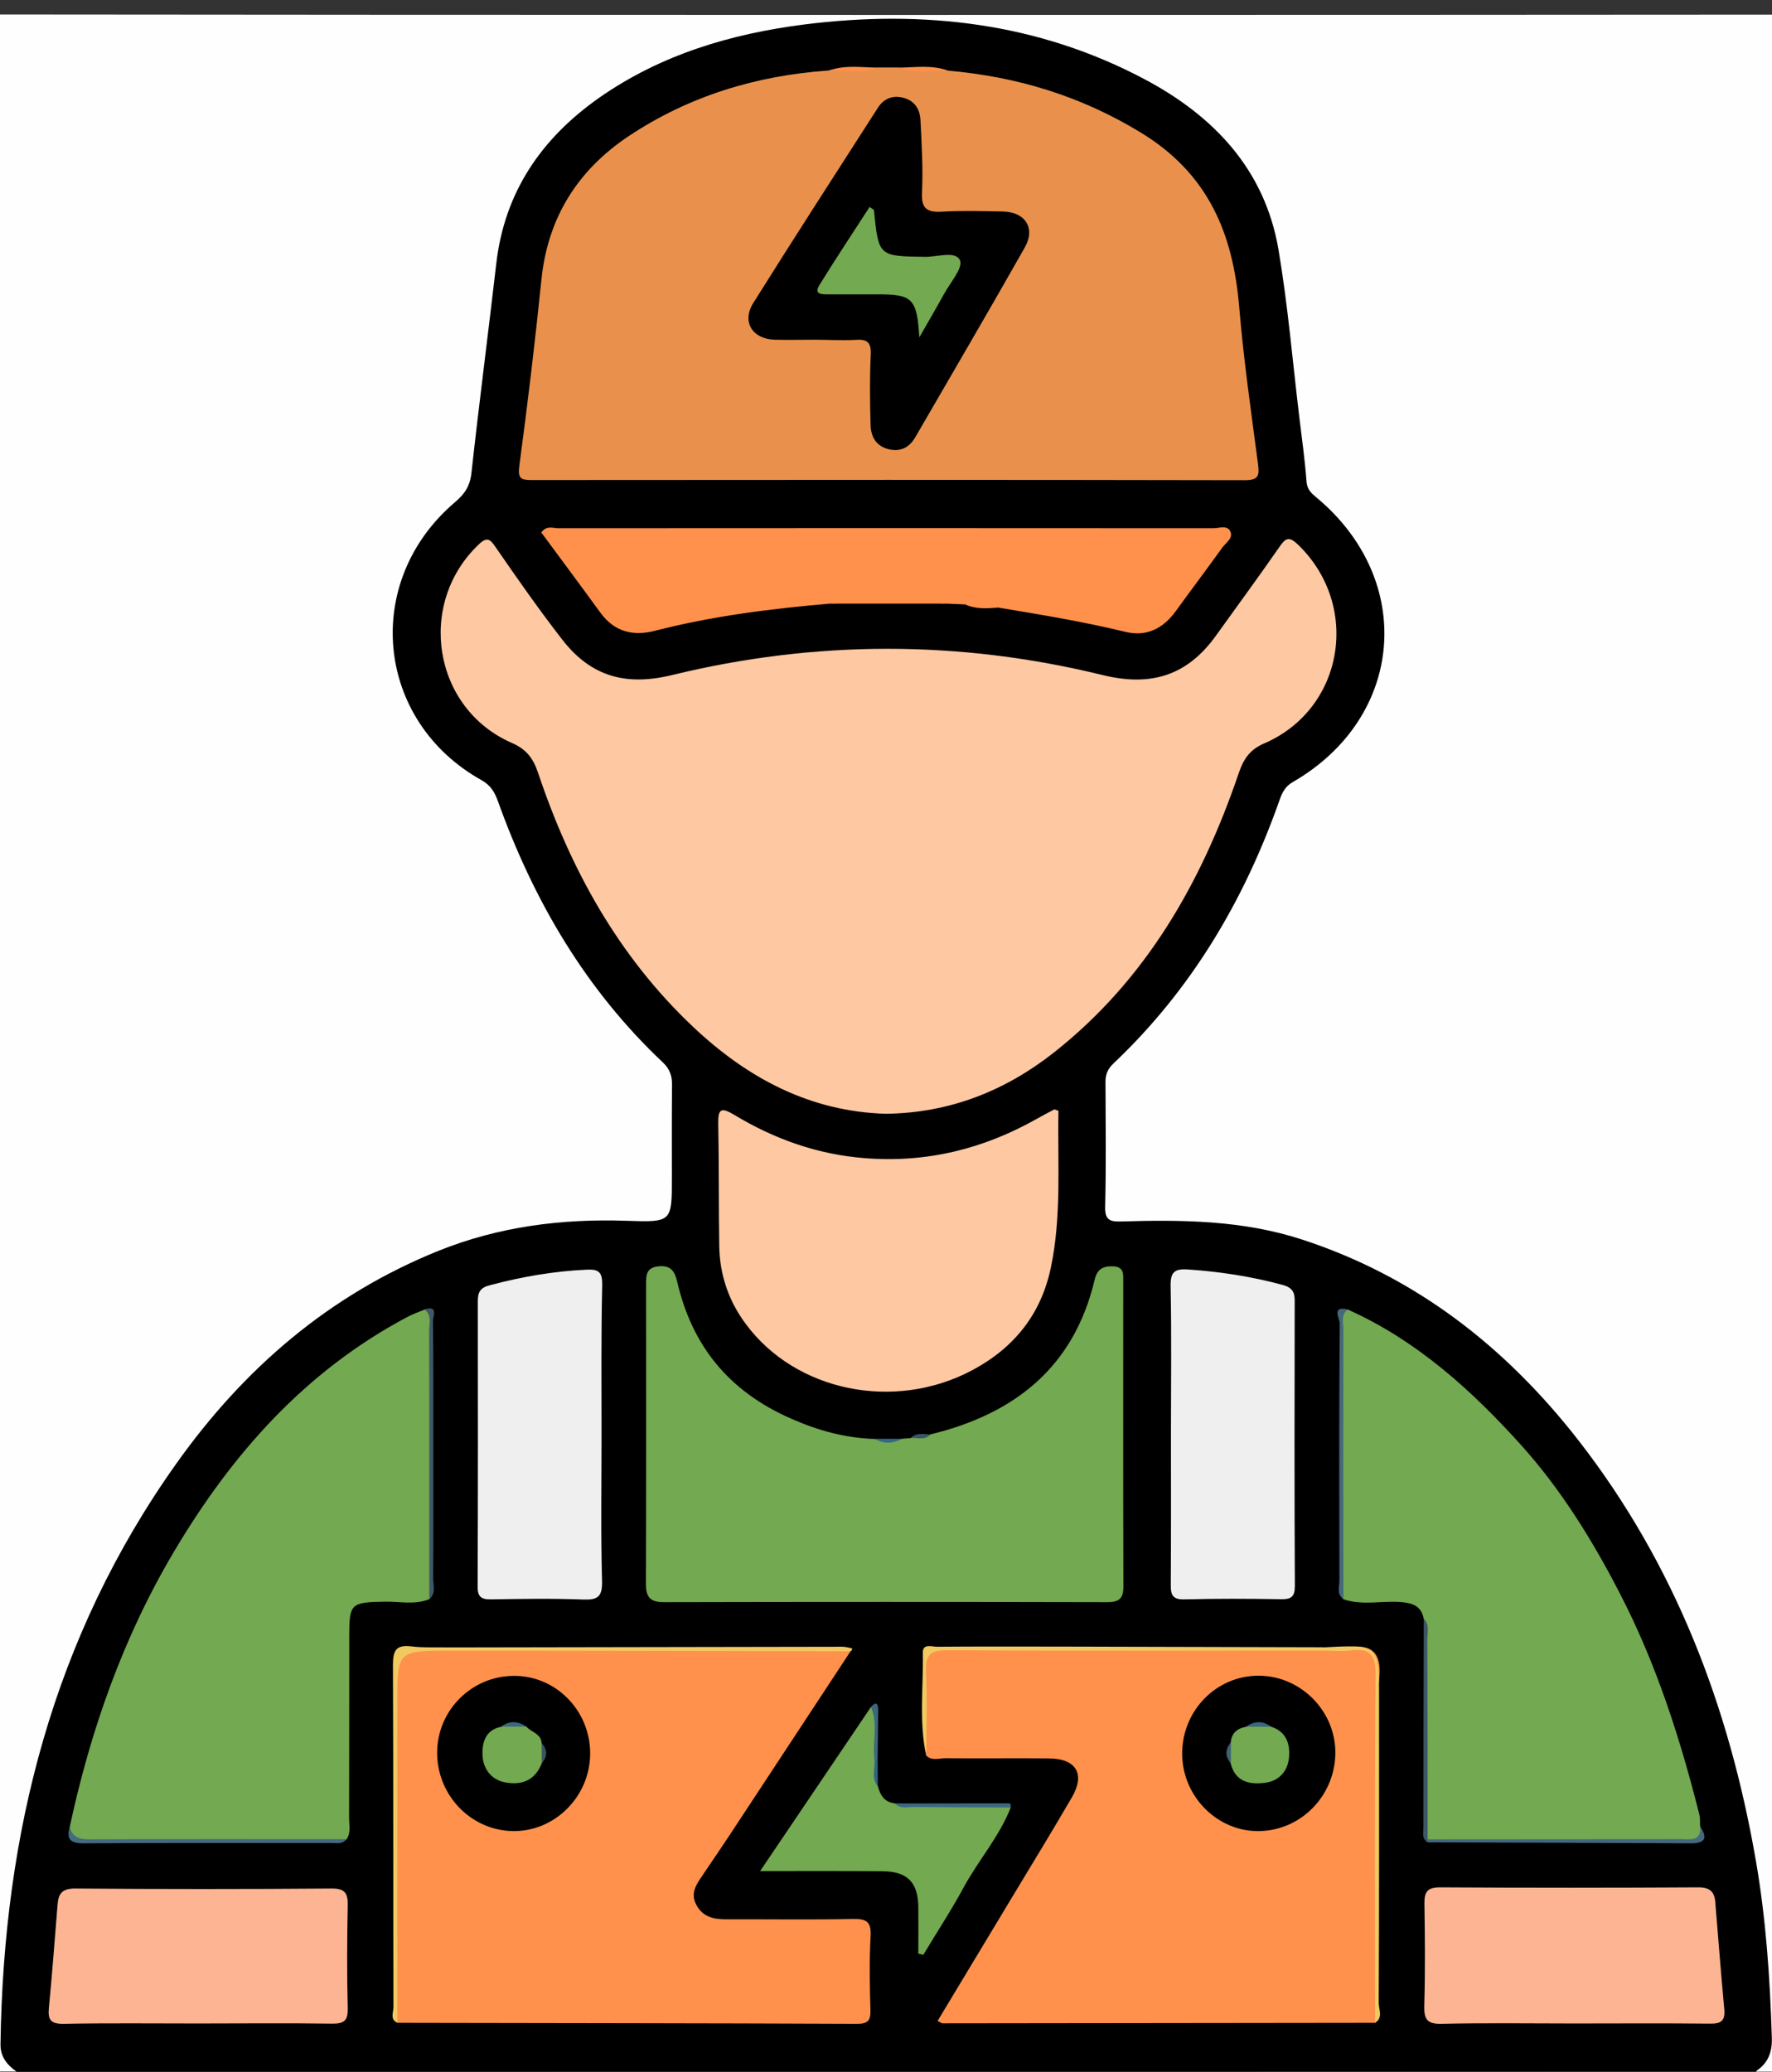 <?xml version="1.0" encoding="utf-8"?>
<!-- Generator: Adobe Illustrator 26.5.0, SVG Export Plug-In . SVG Version: 6.00 Build 0)  -->
<svg version="1.1" id="Capa_1" xmlns="http://www.w3.org/2000/svg" xmlns:xlink="http://www.w3.org/1999/xlink" x="0px" y="0px"
	 viewBox="0 0 105.84 123.75" style="enable-background:new 0 0 105.84 123.75;" xml:space="preserve">
<rect x="0" y="0" width="105.84" height="123.75" fill="#333333" stroke="none"/>
<style type="text/css">
	.st0{fill:#FEFEFE;}
	.st1{fill:#FDC8A2;}
	.st2{fill:#E9914C;}
	.st3{fill:#FF914C;}
	.st4{fill:#73A950;}
	.st5{fill:#FDB492;}
	.st6{fill:#EFEFEF;}
	.st7{fill:#F1C961;}
	.st8{fill:#3F5867;}
	.st9{fill:#45687B;}
	.st10{fill:#446A7F;}
	.st11{fill:#44697E;}
	.st12{fill:#3E5665;}
	.st13{fill:#3C6782;}
	.st14{fill:#3E6680;}
	.st15{fill:#336988;}
	.st16{fill:#306484;}
	.st17{fill:#385667;}
	.st18{fill:#396680;}
	.st19{fill:#3B5463;}
	.st20{fill:#39667F;}
	.st21{fill:#406072;}
</style>
<g>
	<path class="st0" d="M0.98,123.72c-2.99,0-5.98-0.02-8.98,0.01c-0.51,0.01-0.71-0.09-0.61-0.61c0.04-0.19,0.01-0.4,0.01-0.6
		c0-40.17,0.01-80.35-0.03-120.52c0-1.01,0.25-1.14,1.18-1.14C32.77,0.9,72.98,0.9,113.19,0.87c0.81,0,1.06,0.1,1.06,1.02
		c-0.03,40.29-0.03,80.58,0,120.88c0,0.83-0.17,1-0.98,0.98c-2.79-0.06-5.58-0.02-8.38-0.02c1.28-2.32,0.5-4.77,0.32-7.13
		c-0.49-6.52-1.97-12.84-4.51-18.89c-3.1-7.39-7.55-13.79-13.97-18.65c-5.03-3.81-10.68-6.01-17.11-5.78
		c-0.88,0.03-1.76,0.01-2.63-0.01c-0.78-0.01-1.18-0.38-1.19-1.17c-0.02-2.47-0.02-4.95,0-7.42c0.01-0.64,0.3-1.15,0.74-1.58
		c4.41-4.34,7.42-9.55,9.55-15.3c0.25-0.67,0.62-1.15,1.24-1.53c5.87-3.59,6.75-10.95,1.77-15.67c-1.1-1.05-1.45-2.17-1.6-3.55
		c-0.4-3.77-0.85-7.53-1.34-11.28c-0.53-4.07-2.62-7.21-5.99-9.52c-4.02-2.75-8.54-4.02-13.33-4.55C51.7,1.1,46.65,1.6,41.75,3.27
		c-3.71,1.27-7.08,3.12-9.44,6.43c-1.23,1.72-2,3.62-2.28,5.72c-0.53,4.03-1,8.07-1.45,12.11c-0.13,1.19-0.59,2.09-1.48,2.99
		c-5.46,5.5-3.64,12.72,1.61,15.71c0.75,0.43,1.18,1.01,1.46,1.8c2,5.69,5.08,10.72,9.36,15c0.73,0.73,1.08,1.51,1.06,2.55
		c-0.05,1.99,0.01,3.99-0.02,5.98c-0.02,1.38-0.32,1.67-1.7,1.72c-2.19,0.08-4.38-0.14-6.57,0.18c-5.92,0.85-10.99,3.49-15.4,7.42
		C8.59,88.26,4.2,97.81,1.81,108.43c-0.9,4.02-1.23,8.11-1.48,12.21C0.26,121.76,0.55,122.74,0.98,123.72z"/>
	<path d="M0.98,123.72c-0.57-0.41-0.97-0.89-0.95-1.66c0.18-12.56,3.13-24.29,10.51-34.66c4.03-5.67,9.13-10.07,15.66-12.7
		c3.61-1.45,7.36-1.92,11.21-1.79c2.72,0.09,2.72,0.09,2.72-2.56c0-1.84-0.01-3.67,0.01-5.51c0.01-0.55-0.11-0.97-0.54-1.38
		c-4.62-4.35-7.73-9.67-9.86-15.61c-0.2-0.55-0.43-0.94-0.97-1.25c-6.36-3.54-7.16-11.88-1.59-16.61c0.59-0.5,0.9-0.98,0.98-1.76
		c0.46-4.16,1-8.31,1.48-12.47c0.49-4.29,2.7-7.5,6.16-9.93c3.68-2.57,7.85-3.81,12.25-4.37C55.15,0.57,62,1.35,68.38,4.74
		c4.12,2.19,7.16,5.38,7.98,10.15c0.56,3.3,0.84,6.64,1.24,9.97c0.16,1.31,0.34,2.61,0.44,3.92c0.04,0.47,0.29,0.68,0.6,0.94
		c5.93,4.94,5.25,13.13-1.41,16.98c-0.48,0.27-0.65,0.65-0.81,1.1c-2.11,5.99-5.27,11.32-9.91,15.71c-0.36,0.34-0.49,0.68-0.48,1.15
		c0.01,2.47,0.04,4.95-0.02,7.42c-0.02,0.82,0.32,0.89,0.98,0.87c3.63-0.11,7.24-0.07,10.75,1.07c6.83,2.22,12.21,6.44,16.56,12.03
		c5.75,7.4,8.98,15.88,10.57,25.04c0.61,3.5,0.85,7.04,0.96,10.59c0.03,0.89-0.22,1.54-0.95,2.02
		C70.25,123.72,35.62,123.72,0.98,123.72z"/>
	<path class="st1" d="M52.91,66.52c-4.51-0.13-8.26-2.12-11.51-5.19c-4.47-4.22-7.34-9.43-9.27-15.2c-0.29-0.85-0.7-1.39-1.56-1.76
		c-4.7-2.05-5.71-8.3-1.98-11.85c0.52-0.5,0.7-0.3,1.02,0.17c1.29,1.87,2.59,3.73,3.98,5.52c1.72,2.21,3.81,2.77,6.54,2.11
		c8.56-2.09,17.18-2.1,25.74,0c2.91,0.71,5.06,0.01,6.76-2.36c1.28-1.78,2.57-3.54,3.82-5.34c0.34-0.49,0.55-0.59,1.05-0.12
		c3.8,3.63,2.8,9.83-1.99,11.9c-0.89,0.38-1.25,0.97-1.53,1.8c-2.22,6.51-5.53,12.32-11.03,16.66
		C60.05,65.14,56.75,66.47,52.91,66.52z"/>
	<path class="st2" d="M56.63,4.22c4.1,0.36,7.89,1.5,11.48,3.68c4.06,2.46,5.54,6.04,5.91,10.47c0.26,3.12,0.71,6.23,1.12,9.34
		c0.09,0.69,0.04,0.97-0.79,0.97c-14.2-0.03-28.39-0.02-42.59-0.01c-0.66,0-0.84-0.09-0.74-0.86c0.5-3.7,0.94-7.41,1.32-11.12
		c0.38-3.7,2.17-6.53,5.21-8.56c3.61-2.4,7.63-3.62,11.95-3.92c0.97-0.26,1.98,0.06,2.95-0.18c0.4,0,0.81,0,1.21,0
		C54.64,4.29,55.65,3.97,56.63,4.22z"/>
	<path class="st3" d="M50.81,98.61c-2.33,3.55-4.67,7.09-7,10.64c-0.61,0.93-1.24,1.85-1.86,2.77c-0.36,0.53-0.73,1.05-0.36,1.74
		c0.39,0.75,1.06,0.87,1.81,0.87c2.51-0.01,5.02,0.03,7.53-0.02c0.8-0.02,1.12,0.14,1.07,1.02c-0.08,1.47-0.05,2.95-0.01,4.42
		c0.02,0.6-0.13,0.82-0.78,0.82c-9.16-0.04-18.32-0.04-27.48-0.06c-0.22-0.37-0.11-0.78-0.11-1.17c-0.01-6.64-0.01-13.28,0-19.91
		c0-1.26,0-1.26,1.31-1.26c0.64,0,1.27,0,1.91,0c7.57,0,15.14,0,22.7,0.01C49.96,98.47,50.41,98.34,50.81,98.61z"/>
	<path class="st3" d="M82.14,120.81c-8.61,0.01-17.23,0.02-25.84,0.03c-0.06,0-0.13-0.06-0.3-0.14c1.52-2.52,3.02-5.02,4.53-7.52
		c1.17-1.94,2.35-3.87,3.49-5.83c0.81-1.39,0.27-2.31-1.34-2.33c-2.07-0.02-4.15,0.01-6.22-0.01c-0.38,0-0.8,0.17-1.14-0.16
		c-0.24-1.94-0.05-3.89-0.11-5.84c-0.01-0.42,0.22-0.55,0.6-0.54c0.28,0.01,0.56,0,0.84,0c7.45,0,14.91,0,22.36,0
		c1.03,0.05,2.37-0.43,3.01,0.17c0.7,0.66,0.23,2.03,0.23,3.09c0.03,5.93,0.02,11.86,0.01,17.79
		C82.26,119.95,82.37,120.39,82.14,120.81z"/>
	<path class="st4" d="M4.16,109.13c1.25-5.81,3.2-11.36,6.25-16.49c3.45-5.81,7.81-10.73,13.87-13.96c0.35-0.19,0.72-0.32,1.09-0.47
		c0.45-0.05,0.4,0.29,0.4,0.55c0,5.51,0.02,11.02-0.01,16.53c0,0.07-0.07,0.14-0.1,0.21c-0.88,0.37-1.8,0.14-2.69,0.16
		c-2.02,0.04-2.11,0.1-2.11,2.07c0,3.61,0,7.22-0.01,10.83c0,0.43,0.12,0.87-0.14,1.28c-0.25,0.17-0.54,0.11-0.81,0.11
		c-4.88,0-9.76-0.01-14.64,0.01C4.6,109.97,4.14,109.89,4.16,109.13z"/>
	<path class="st4" d="M80.5,78.21c4.11,1.84,7.39,4.81,10.34,8.08c2.37,2.63,4.26,5.67,5.9,8.85c2.18,4.21,3.61,8.66,4.76,13.23
		c0.06,0.23,0.03,0.48,0.05,0.71c0.26,0.62,0.04,0.88-0.62,0.88c-5.22-0.04-10.43,0.07-15.65-0.06c-0.25-0.36-0.13-0.78-0.13-1.16
		c-0.01-3.63,0-7.26-0.01-10.88c0-0.39,0.08-0.8-0.1-1.18c-0.15-0.78-0.69-0.95-1.4-1c-1.14-0.08-2.29,0.22-3.41-0.17
		c-0.18-0.25-0.12-0.54-0.12-0.81c0-5.18-0.01-10.37,0.01-15.55C80.13,78.82,79.82,78.29,80.5,78.21z"/>
	<path class="st4" d="M53.87,85.93c0.17-0.01,0.35-0.03,0.52-0.04c0.36-0.27,0.82,0.05,1.18-0.22c5.02-1.22,8.57-4,9.81-9.23
		c0.15-0.64,0.49-0.83,1.1-0.81c0.68,0.03,0.61,0.49,0.61,0.93c0,6.06-0.01,12.13,0.01,18.19c0,0.76-0.29,0.94-0.99,0.94
		c-8.82-0.02-17.63-0.02-26.45,0c-0.86,0-1.09-0.33-1.08-1.14c0.02-5.94,0.01-11.89,0.01-17.83c0-0.54-0.01-1.02,0.75-1.09
		c0.76-0.08,0.98,0.35,1.11,0.93c0.9,3.86,3.11,6.55,6.81,8.17c1.63,0.72,3.23,1.15,4.97,1.21C52.78,86.07,53.33,86.07,53.87,85.93z
		"/>
	<path class="st1" d="M63.22,66.34c-0.06,3.15,0.2,6.29-0.46,9.4c-0.6,2.8-2.22,4.78-4.7,6.1c-4.65,2.47-10.53,1.26-13.51-2.76
		c-1.03-1.38-1.56-2.94-1.59-4.65c-0.04-2.43-0.01-4.86-0.06-7.29c-0.02-0.9,0.15-1.04,0.95-0.56c2.4,1.45,4.98,2.37,7.81,2.59
		c3.69,0.29,7.08-0.55,10.27-2.35c0.34-0.19,0.69-0.38,1.04-0.56C63,66.25,63.05,66.29,63.22,66.34z"/>
	<path class="st3" d="M49.59,36.05c-3.52,0.3-7.03,0.74-10.46,1.62c-1.32,0.34-2.43,0.07-3.27-1.08c-1.17-1.61-2.36-3.2-3.53-4.79
		c0.32-0.44,0.71-0.25,1.02-0.25c13.04-0.01,26.07-0.01,39.11,0c0.34,0,0.8-0.19,1,0.14c0.25,0.43-0.23,0.71-0.45,1.01
		c-0.92,1.28-1.87,2.54-2.79,3.81c-0.75,1.03-1.74,1.53-2.99,1.23c-2.51-0.61-5.05-1.03-7.59-1.45c-0.64-0.24-1.33,0.07-1.97-0.19
		c-0.38-0.02-0.77-0.03-1.15-0.05C54.21,35.91,51.9,35.91,49.59,36.05z"/>
	<path class="st5" d="M94,120.85c-2.63,0-5.26-0.04-7.89,0.02c-0.87,0.02-1.06-0.26-1.04-1.08c0.06-2.03,0.04-4.07,0.01-6.1
		c-0.01-0.72,0.19-0.97,0.94-0.97c5.14,0.03,10.29,0.03,15.43,0c0.67,0,0.95,0.26,1,0.86c0.18,2.14,0.34,4.28,0.54,6.42
		c0.06,0.68-0.17,0.87-0.85,0.86C99.42,120.83,96.71,120.85,94,120.85z"/>
	<path class="st5" d="M11.82,120.85c-2.67,0-5.34-0.03-8.01,0.02c-0.77,0.01-0.96-0.22-0.89-0.95c0.2-2.06,0.35-4.13,0.52-6.19
		c0.05-0.65,0.29-0.94,1.04-0.94c5.1,0.04,10.2,0.04,15.31,0c0.83-0.01,1,0.29,0.98,1.04c-0.04,2.03-0.05,4.07,0,6.1
		c0.02,0.74-0.2,0.94-0.94,0.93C17.16,120.82,14.49,120.85,11.82,120.85z"/>
	<path class="st6" d="M35.93,85.7c0,2.91-0.05,5.83,0.03,8.74c0.02,0.94-0.27,1.12-1.13,1.09c-1.83-0.07-3.67-0.04-5.5-0.01
		c-0.63,0.01-0.81-0.18-0.8-0.81c0.02-5.66,0.02-11.33,0.01-16.99c0-0.57,0.15-0.82,0.75-0.97c1.89-0.5,3.79-0.83,5.75-0.92
		c0.73-0.04,0.94,0.16,0.93,0.91C35.9,79.72,35.93,82.71,35.93,85.7z"/>
	<path class="st6" d="M69.94,85.56c0-2.91,0.04-5.82-0.02-8.73c-0.02-0.87,0.24-1.07,1.06-1.01c1.91,0.13,3.78,0.42,5.63,0.92
		c0.61,0.17,0.73,0.46,0.72,1c-0.01,5.66-0.02,11.32,0.01,16.98c0,0.66-0.23,0.8-0.83,0.79c-1.91-0.03-3.83-0.04-5.74,0.01
		c-0.7,0.02-0.85-0.22-0.84-0.87C69.95,91.62,69.94,88.59,69.94,85.56z"/>
	<path class="st4" d="M60.37,107.95c-0.68,1.75-1.94,3.16-2.82,4.79c-0.74,1.37-1.6,2.67-2.4,4.01c-0.1-0.02-0.2-0.05-0.3-0.07
		c0-0.93,0.01-1.86,0-2.8c-0.02-1.46-0.66-2.11-2.12-2.12c-2.34-0.02-4.68-0.01-7.33-0.01c2.3-3.4,4.46-6.6,6.62-9.8
		c0.64,0.25,0.24,0.8,0.3,1.19c0.08,0.58,0.02,1.17,0.02,1.76c0.05,0.6-0.11,1.21,0.1,1.8c0.14,0.53,0.4,0.94,1,1
		c1.89,0.21,3.78,0.03,5.67,0.1C59.53,107.83,59.97,107.67,60.37,107.95z"/>
	<path class="st7" d="M79.03,98.58c-7.48,0-14.97,0.02-22.45-0.02c-0.99,0-1.32,0.27-1.27,1.27c0.08,1.67,0.02,3.34,0.01,5.02
		c-0.44-2.03-0.16-4.1-0.2-6.15c-0.01-0.56,0.54-0.35,0.84-0.35c2.43-0.02,4.86-0.01,7.29-0.01c5.26,0.01,10.52,0.03,15.78,0.04
		c0.08,0.04,0.1,0.09,0.08,0.13C79.09,98.56,79.06,98.58,79.03,98.58z"/>
	<path class="st7" d="M79.03,98.58c0-0.06,0-0.13,0-0.19c3.34-0.18,3.34-0.18,3.34,3.1c0,6.05,0.01,12.1-0.02,18.15
		c0,0.38,0.28,0.86-0.22,1.17c0-6.93-0.03-13.87,0.03-20.8c0.01-1.16-0.32-1.59-1.47-1.44C80.16,98.64,79.59,98.58,79.03,98.58z"/>
	<path class="st7" d="M26.84,98.58c-3.11,0.02-3.11,0.02-3.11,3.1c0,6.38,0,12.75,0,19.13c-0.45-0.21-0.23-0.62-0.23-0.93
		c-0.02-6.81,0-13.62-0.03-20.43c0-0.88,0.18-1.23,1.1-1.12c0.75,0.09,1.51,0.04,2.27,0.06c0.08,0.04,0.1,0.09,0.08,0.13
		C26.89,98.56,26.87,98.58,26.84,98.58z"/>
	<path class="st7" d="M26.84,98.58c0-0.06,0-0.13,0-0.19c7.83-0.01,15.65-0.03,23.48-0.04c0.19,0,0.38,0.06,0.57,0.1
		c0.01,0,0.02,0.06,0,0.08c-0.02,0.03-0.05,0.06-0.08,0.09C42.82,98.6,34.83,98.59,26.84,98.58z"/>
	<path class="st8" d="M25.64,95.5c0-5.32,0.01-10.65-0.01-15.97c0-0.45,0.19-0.97-0.28-1.33c0.86-0.27,0.5,0.43,0.51,0.71
		c0.03,2.58,0.02,5.16,0.02,7.74c0,2.54,0.01,5.08-0.01,7.62C25.87,94.69,26.06,95.16,25.64,95.5z"/>
	<path class="st9" d="M80.5,78.21c-0.43,0.33-0.26,0.8-0.26,1.22c-0.01,5.36-0.01,10.71,0,16.07C79.82,95.21,80,94.77,80,94.4
		c-0.01-5.13-0.02-10.25,0.02-15.38C80.02,78.77,79.5,77.96,80.5,78.21z"/>
	<path class="st10" d="M4.16,109.13c0.19,0.65,0.66,0.73,1.27,0.72c5.09-0.02,10.17-0.01,15.26-0.01c-0.23,0.32-0.57,0.23-0.88,0.23
		c-4.94,0-9.89-0.01-14.83,0.02C4.22,110.09,3.95,109.86,4.16,109.13z"/>
	<path class="st11" d="M85.27,109.85c5.05,0,10.1-0.01,15.15-0.01c0.54,0,1.19,0.16,1.13-0.75c0.45,0.67,0.31,1-0.54,1
		c-5.25-0.03-10.49-0.04-15.74-0.06c-0.07-0.04-0.1-0.07-0.07-0.11C85.22,109.87,85.25,109.85,85.27,109.85z"/>
	<path class="st12" d="M85.27,109.85c0,0.06,0,0.11,0,0.17c-0.36-0.2-0.25-0.55-0.25-0.85c0-4.16,0.01-8.33,0.02-12.49
		c0.37,0.36,0.21,0.83,0.21,1.25C85.27,101.9,85.27,105.87,85.27,109.85z"/>
	<path class="st13" d="M60.37,107.95c-1.94-0.01-3.87-0.01-5.81-0.03c-0.38,0-0.8,0.13-1.12-0.21c2.27,0,4.55-0.01,6.82-0.01
		c0.03,0,0.09,0.03,0.1,0.05C60.37,107.81,60.37,107.88,60.37,107.95z"/>
	<path class="st3" d="M49.59,36.05c2.31-0.34,4.62-0.34,6.93,0C54.21,36.05,51.9,36.05,49.59,36.05z"/>
	<path class="st14" d="M52.23,105.04c-0.13-1.03,0.23-2.09-0.21-3.09c0.35-0.4,0.43-0.14,0.43,0.19c0,0.97-0.02,1.94-0.03,2.9
		C52.36,105.15,52.29,105.15,52.23,105.04z"/>
	<path class="st3" d="M52.45,4.04c-0.96,0.42-1.97,0.12-2.95,0.18C50.46,3.86,51.46,4.03,52.45,4.04z"/>
	<path class="st3" d="M56.63,4.22c-0.99-0.06-2,0.24-2.96-0.18C54.66,4.03,55.66,3.86,56.63,4.22z"/>
	<path class="st3" d="M57.66,36.1c0.66,0.05,1.34-0.21,1.97,0.19C58.97,36.33,58.3,36.4,57.66,36.1z"/>
	<path class="st15" d="M53.87,85.93c-0.54,0.3-1.09,0.32-1.63,0C52.78,85.93,53.33,85.93,53.87,85.93z"/>
	<path class="st16" d="M52.23,105.04c0.06,0,0.13,0,0.19,0c0,0.55,0.01,1.11,0.01,1.66C52.02,106.2,52.29,105.6,52.23,105.04z"/>
	<path class="st17" d="M55.57,85.67c-0.34,0.38-0.78,0.17-1.18,0.22C54.73,85.54,55.16,85.66,55.57,85.67z"/>
	<path d="M48.66,20.29c-0.8,0-1.6,0.02-2.39,0c-1.33-0.04-1.98-1.07-1.28-2.19c2.45-3.91,4.95-7.78,7.45-11.67
		c0.33-0.51,0.82-0.74,1.43-0.61c0.73,0.15,1.08,0.67,1.11,1.37c0.07,1.43,0.16,2.87,0.09,4.3c-0.05,1,0.32,1.2,1.21,1.15
		c1.19-0.07,2.39-0.03,3.59-0.01c1.36,0.02,2,0.98,1.34,2.15c-2.15,3.8-4.36,7.57-6.55,11.35c-0.36,0.61-0.9,0.88-1.62,0.69
		c-0.73-0.2-1.02-0.75-1.04-1.43c-0.04-1.4-0.06-2.79,0.01-4.19c0.04-0.78-0.24-0.96-0.95-0.9C50.26,20.34,49.46,20.29,48.66,20.29z
		"/>
	<path d="M35.25,104.72c0,2.56-2.1,4.67-4.6,4.64c-2.52-0.03-4.55-2.14-4.54-4.7c0.01-2.5,2.04-4.54,4.54-4.57
		C33.18,100.05,35.25,102.15,35.25,104.72z"/>
	<path d="M70.61,104.75c-0.01-2.58,2.03-4.67,4.56-4.67c2.49,0,4.56,2.06,4.59,4.54c0.02,2.56-1.99,4.68-4.52,4.74
		C72.74,109.42,70.62,107.31,70.61,104.75z"/>
	<path class="st4" d="M54.91,20.15c-0.14-2.32-0.41-2.57-2.46-2.57c-1,0-1.99,0-2.99,0c-0.36,0-0.87,0.01-0.52-0.55
		c0.97-1.57,1.99-3.11,3-4.67c0.16,0.12,0.26,0.16,0.26,0.2c0.28,2.76,0.28,2.74,3.06,2.78c0.73,0.01,1.82-0.38,2.08,0.21
		c0.19,0.45-0.59,1.34-0.96,2.02C55.95,18.35,55.5,19.12,54.91,20.15z"/>
	<path class="st4" d="M31.44,103.12c0.29,0.34,0.87,0.41,0.91,0.98c0.17,0.4,0.16,0.81,0.01,1.21c-0.4,1.02-1.19,1.33-2.19,1.14
		c-0.86-0.16-1.31-0.84-1.35-1.61c-0.03-0.73,0.15-1.52,1.11-1.71C30.44,102.95,30.94,102.96,31.44,103.12z"/>
	<path class="st18" d="M31.44,103.12c-0.5,0-1.01,0-1.51,0C30.44,102.75,30.94,102.78,31.44,103.12z"/>
	<path class="st19" d="M32.36,105.31c0-0.4,0-0.81-0.01-1.21C32.72,104.51,32.7,104.91,32.36,105.31z"/>
	<path class="st4" d="M75.93,103.13c0.91,0.29,1.14,1.05,1.06,1.85c-0.08,0.8-0.58,1.39-1.45,1.5c-0.94,0.11-1.75-0.07-2.03-1.15
		c-0.16-0.42-0.16-0.84,0-1.26c0.05-0.56,0.38-0.84,0.91-0.94C74.93,102.96,75.43,102.95,75.93,103.13z"/>
	<path class="st20" d="M75.93,103.13c-0.5,0-1,0-1.51-0.01C74.93,102.78,75.43,102.75,75.93,103.13z"/>
	<path class="st21" d="M73.52,104.06c0,0.42,0,0.84,0,1.26C73.16,104.9,73.17,104.48,73.52,104.06z"/>
</g>
</svg>
